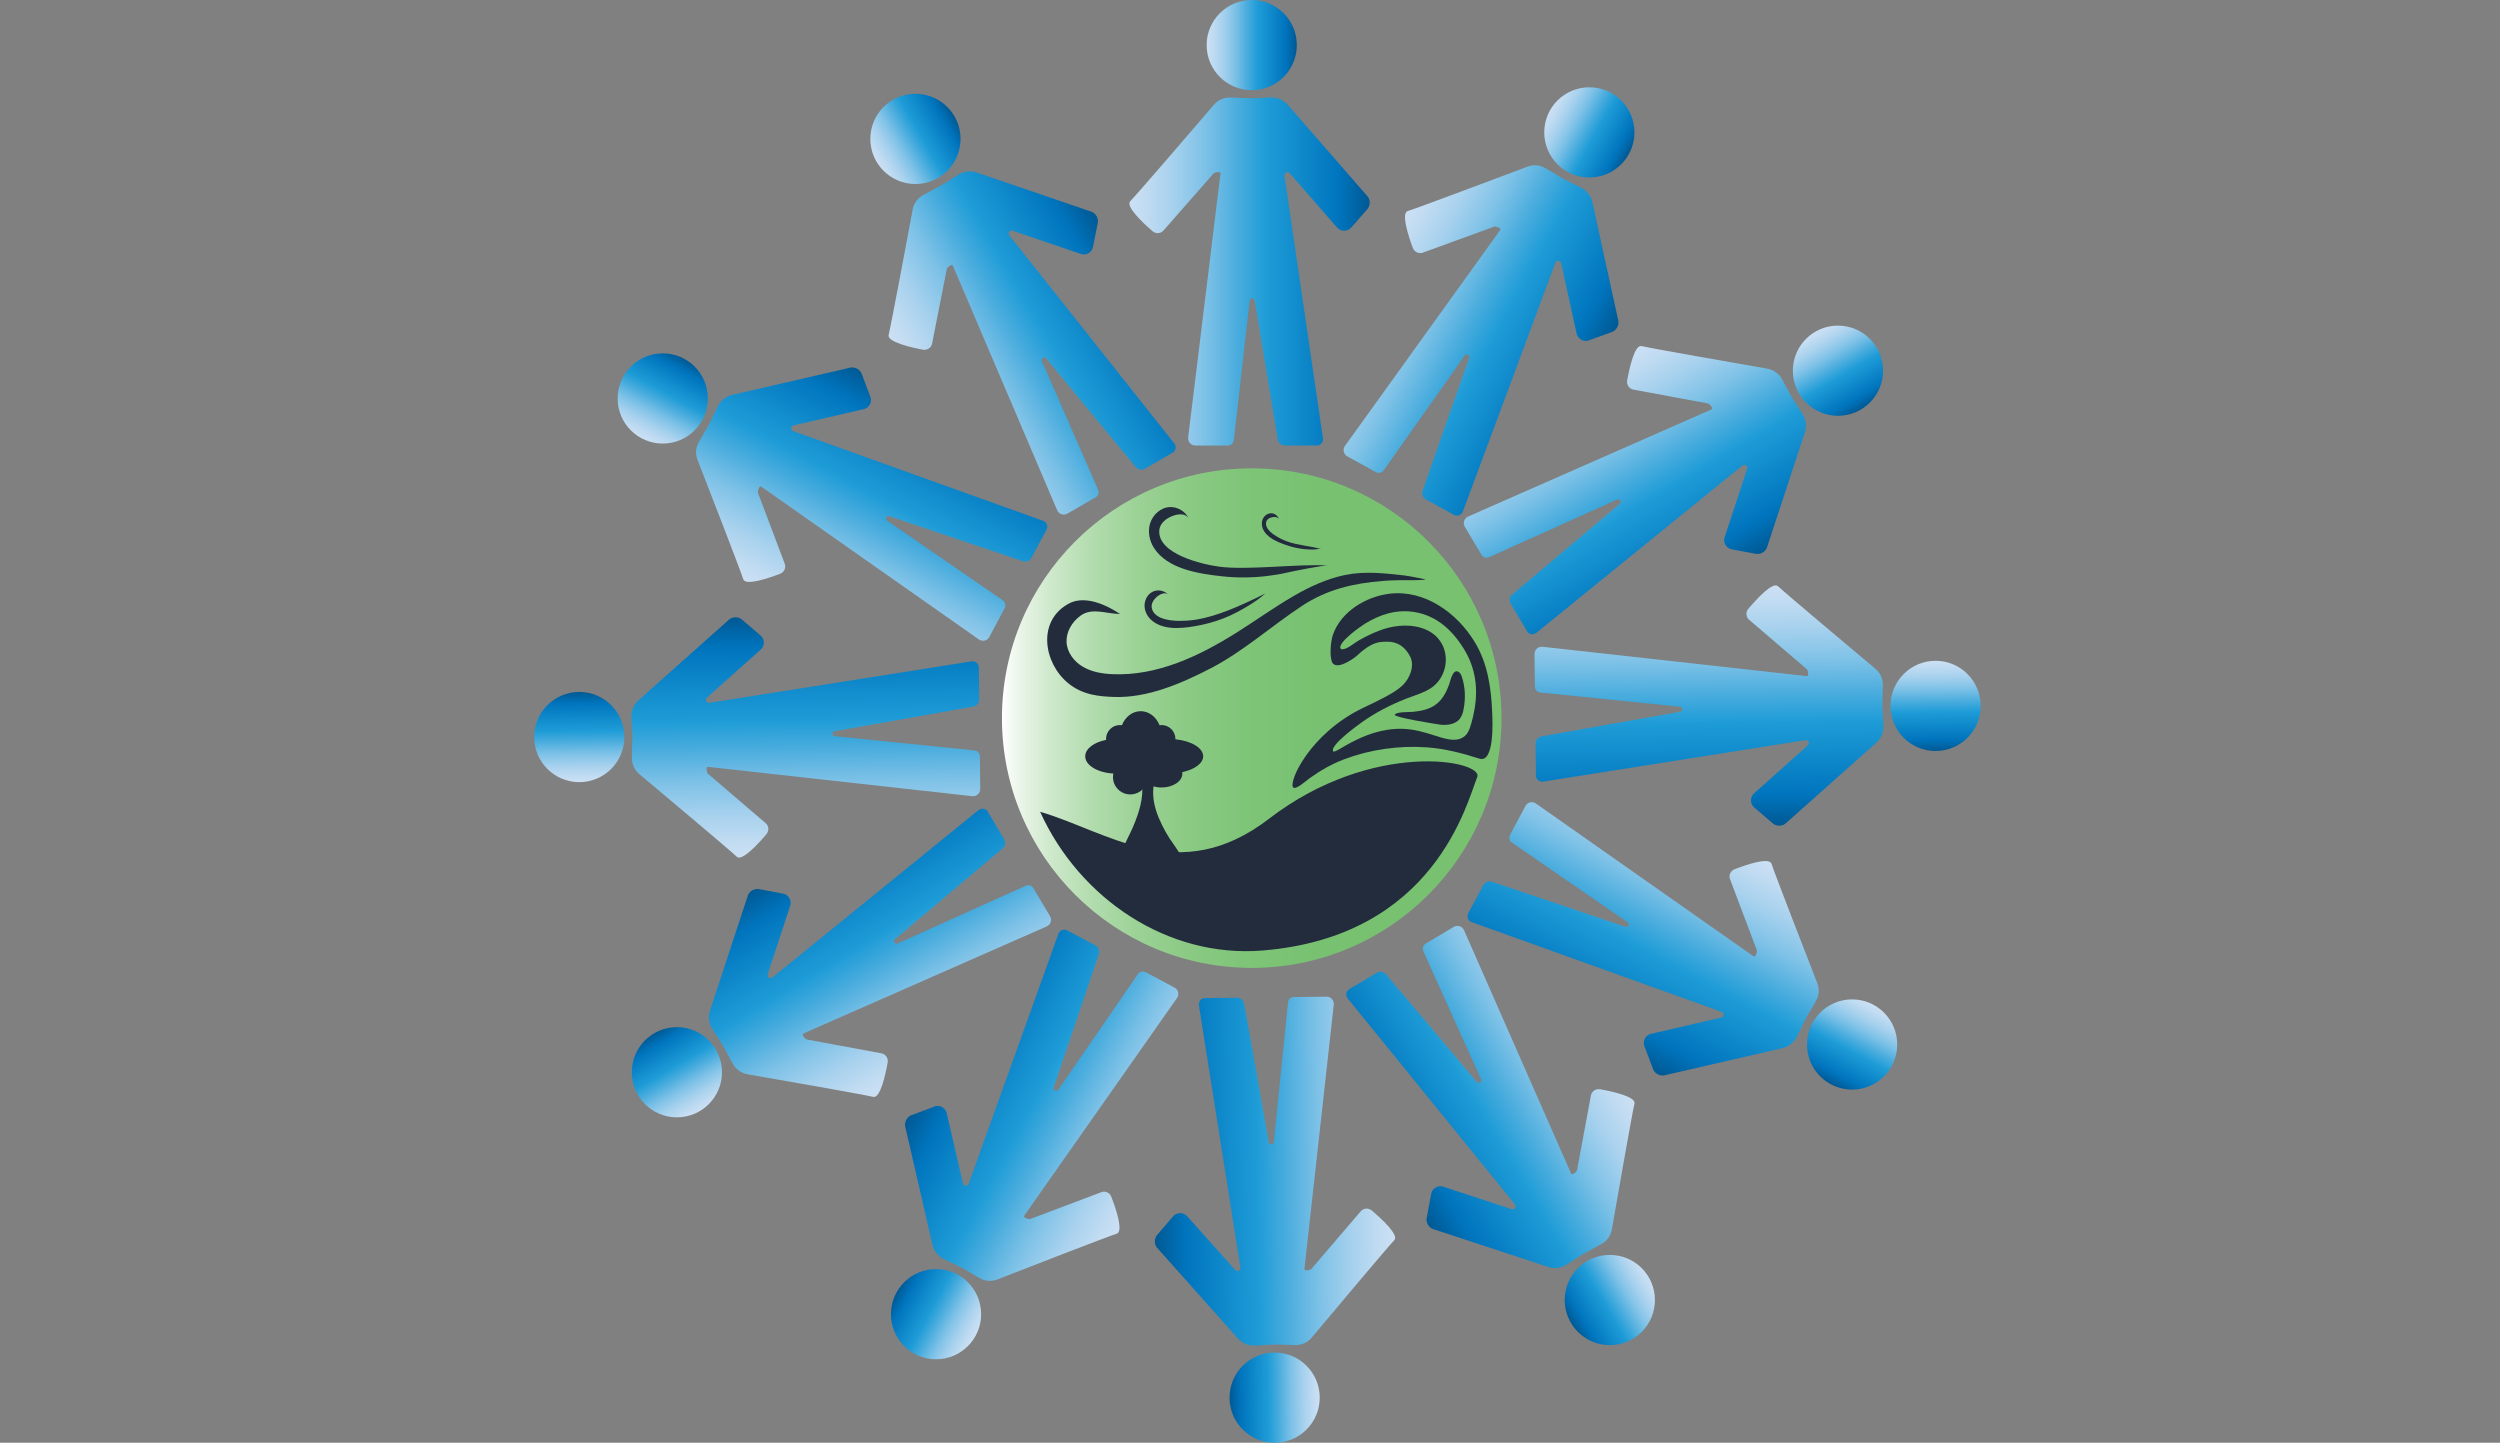<?xml version="1.0" encoding="UTF-8"?><svg id="Layer_1" xmlns="http://www.w3.org/2000/svg" xmlns:xlink="http://www.w3.org/1999/xlink" viewBox="0 0 360.32 207.94"><rect x="0" y="0" width="360.32" height="207.94" fill="#808080" stroke="none"/><defs><style>.cls-1{fill:url(#Sky-20);}.cls-1,.cls-2,.cls-3,.cls-4,.cls-5,.cls-6,.cls-7,.cls-8,.cls-9,.cls-10,.cls-11,.cls-12,.cls-13,.cls-14,.cls-15,.cls-16,.cls-17,.cls-18,.cls-19,.cls-20,.cls-21,.cls-22,.cls-23,.cls-24,.cls-25,.cls-26,.cls-27{stroke-width:0px;}.cls-2{fill:url(#Sky-21);}.cls-3{fill:url(#Sky-23);}.cls-4{fill:url(#Sky-22);}.cls-5{fill:url(#Sky-24);}.cls-6{fill:url(#Sky-10);}.cls-7{fill:url(#Sky-15);}.cls-8{fill:url(#Sky-18);}.cls-9{fill:url(#Sky-11);}.cls-10{fill:url(#Sky-19);}.cls-11{fill:url(#Sky-17);}.cls-12{fill:url(#Sky-16);}.cls-13{fill:url(#Sky-14);}.cls-14{fill:url(#Sky-12);}.cls-15{fill:url(#Sky-13);}.cls-16{fill:url(#Sky);}.cls-17{fill:#232c3d;}.cls-18{fill:url(#linear-gradient);}.cls-19{fill:#77c16f;}.cls-20{fill:url(#Sky-5);}.cls-21{fill:url(#Sky-3);}.cls-22{fill:url(#Sky-4);}.cls-23{fill:url(#Sky-7);}.cls-24{fill:url(#Sky-6);}.cls-25{fill:url(#Sky-9);}.cls-26{fill:url(#Sky-2);}.cls-27{fill:url(#Sky-8);}</style><linearGradient id="Sky" x1="173.91" y1="6.5" x2="186.91" y2="6.5" gradientUnits="userSpaceOnUse"><stop offset="0" stop-color="#cce0f4"/><stop offset=".06" stop-color="#c2dcf2"/><stop offset=".17" stop-color="#a9d2ee"/><stop offset=".31" stop-color="#7fc2e7"/><stop offset=".46" stop-color="#46abdd"/><stop offset=".57" stop-color="#1e9cd7"/><stop offset=".87" stop-color="#0075be"/><stop offset=".99" stop-color="#005b97"/></linearGradient><linearGradient id="Sky-2" x1="162.78" y1="39.13" x2="197.42" y2="39.13" xlink:href="#Sky"/><linearGradient id="Sky-3" x1="214.5" y1="14.53" x2="227.5" y2="14.53" gradientTransform="translate(42.27 -99.91) rotate(28.74)" xlink:href="#Sky"/><linearGradient id="Sky-4" x1="203.37" y1="47.16" x2="238.02" y2="47.16" gradientTransform="translate(42.27 -99.91) rotate(28.74)" xlink:href="#Sky"/><linearGradient id="Sky-5" x1="150.62" y1="46.54" x2="163.62" y2="46.54" gradientTransform="translate(-27.34 58.51) rotate(-30.08)" xlink:href="#Sky"/><linearGradient id="Sky-6" x1="139.48" y1="79.17" x2="174.13" y2="79.17" gradientTransform="translate(-27.34 58.51) rotate(-30.08)" xlink:href="#Sky"/><linearGradient id="Sky-7" x1="92.68" y1="-23.94" x2="105.68" y2="-23.94" gradientTransform="translate(282.6 176.37) rotate(179.35)" xlink:href="#Sky"/><linearGradient id="Sky-8" x1="81.54" y1="8.69" x2="116.19" y2="8.69" gradientTransform="translate(282.6 176.37) rotate(179.35)" xlink:href="#Sky"/><linearGradient id="Sky-9" x1="128.64" y1="26.89" x2="141.64" y2="26.89" gradientTransform="translate(241.47 276.76) rotate(-151.92)" xlink:href="#Sky"/><linearGradient id="Sky-10" x1="117.51" y1="59.52" x2="152.15" y2="59.52" gradientTransform="translate(241.47 276.76) rotate(-151.92)" xlink:href="#Sky"/><linearGradient id="Sky-11" x1="95.58" y1="-20.52" x2="108.58" y2="-20.52" gradientTransform="translate(309.28 117.56) rotate(149.26)" xlink:href="#Sky"/><linearGradient id="Sky-12" x1="84.45" y1="12.11" x2="119.09" y2="12.11" gradientTransform="translate(309.28 117.56) rotate(149.26)" xlink:href="#Sky"/><linearGradient id="Sky-13" x1="114.3" y1="30.03" x2="127.3" y2="30.03" gradientTransform="translate(54.84 227.36) rotate(-90.65)" xlink:href="#Sky"/><linearGradient id="Sky-14" x1="103.17" y1="62.66" x2="137.81" y2="62.66" gradientTransform="translate(54.84 227.36) rotate(-90.65)" xlink:href="#Sky"/><linearGradient id="Sky-15" x1="173.54" y1="63.82" x2="186.54" y2="63.82" gradientTransform="translate(-45.54 186.23) rotate(-61.92)" xlink:href="#Sky"/><linearGradient id="Sky-16" x1="162.41" y1="96.45" x2="197.06" y2="96.45" gradientTransform="translate(-45.54 186.23) rotate(-61.92)" xlink:href="#Sky"/><linearGradient id="Sky-17" x1="87.24" y1="37.02" x2="100.24" y2="37.02" gradientTransform="translate(113.66 254.03) rotate(-120.74)" xlink:href="#Sky"/><linearGradient id="Sky-18" x1="76.11" y1="69.65" x2="110.75" y2="69.65" gradientTransform="translate(113.66 254.03) rotate(-120.74)" xlink:href="#Sky"/><linearGradient id="Sky-19" x1="16.26" y1="32.91" x2="29.26" y2="32.91" gradientTransform="translate(311.61 78.61) rotate(89.35)" xlink:href="#Sky"/><linearGradient id="Sky-20" x1="5.13" y1="65.54" x2="39.77" y2="65.54" gradientTransform="translate(311.61 78.61) rotate(89.35)" xlink:href="#Sky"/><linearGradient id="Sky-21" x1="88.97" y1="113.48" x2="101.97" y2="113.48" gradientTransform="translate(412 119.74) rotate(118.08)" xlink:href="#Sky"/><linearGradient id="Sky-22" x1="77.83" y1="146.11" x2="112.48" y2="146.11" gradientTransform="translate(412 119.74) rotate(118.08)" xlink:href="#Sky"/><linearGradient id="Sky-23" x1=".96" y1="-9.63" x2="13.96" y2="-9.63" gradientTransform="translate(252.8 51.94) rotate(59.26)" xlink:href="#Sky"/><linearGradient id="Sky-24" x1="-10.17" y1="23" x2="24.47" y2="23" gradientTransform="translate(252.8 51.94) rotate(59.26)" xlink:href="#Sky"/><linearGradient id="linear-gradient" x1="144.41" y1="103.5" x2="216.41" y2="103.5" gradientUnits="userSpaceOnUse"><stop offset="0" stop-color="#fff"/><stop offset=".03" stop-color="#edf6ec"/><stop offset=".1" stop-color="#cde8ca"/><stop offset=".18" stop-color="#b2dcae"/><stop offset=".27" stop-color="#9cd296"/><stop offset=".37" stop-color="#8bca84"/><stop offset=".48" stop-color="#7fc578"/><stop offset=".64" stop-color="#78c171"/><stop offset="1" stop-color="#77c16f"/></linearGradient></defs><circle class="cls-16" cx="180.41" cy="6.5" r="6.5"/><path class="cls-26" d="M180.34,14.16l-2.99-.11c-.91-.03-1.78.35-2.37,1.03-2.84,3.31-11.24,13.08-12.07,13.91-.74.74,1.83,3.15,3.2,4.33.45.39,1.11.37,1.53-.04l7.27-8.28c.24-.21,1.04-.31,1,0l-4.66,38.03c-.09.62.4,1.18,1.02,1.18h4.71c.43,0,.8-.33.85-.76l2.28-20.11c.05-.42.65-.44.72-.02l3.32,20.02c.08.5.52.87,1.02.87h4.62c.55,0,.98-.5.88-1.05l-5.54-37.83c-.07-.41.43-.67.73-.38l6.91,7.91c.59.59,1.58.51,2.07-.17l2.3-2.62c.44-.61.35-1.45-.21-1.96l-11.3-12.98c-.62-.72-1.54-1.11-2.49-1.08l-2.66.1s-.1,0-.15,0Z"/><circle class="cls-21" cx="229.07" cy="19.08" r="6.5"/><path class="cls-22" d="M225.32,25.77l-2.57-1.53c-.78-.47-1.72-.55-2.57-.23-4.08,1.54-16.14,6.07-17.27,6.4-1.01.29.09,3.64.72,5.33.21.55.8.86,1.37.7l10.35-3.77c.31-.07,1.07.23.88.48l-22.37,31.1c-.38.5-.22,1.22.33,1.53l4.13,2.27c.38.21.86.1,1.11-.26l11.67-16.54c.24-.35.78-.07.64.33l-6.71,19.16c-.17.48.04,1.01.48,1.25l4.05,2.22c.49.27,1.1.03,1.28-.49l13.33-35.84c.14-.4.7-.38.82.02l2.26,10.26c.24.81,1.14,1.21,1.9.84l3.28-1.19c.68-.33,1-1.11.76-1.82l-3.67-16.81c-.2-.93-.82-1.72-1.67-2.14l-2.38-1.19s-.09-.05-.13-.07Z"/><circle class="cls-20" cx="131.94" cy="20.02" r="6.5"/><path class="cls-24" d="M135.72,26.69l-2.64,1.4c-.8.43-1.36,1.19-1.53,2.08-.8,4.29-3.17,16.95-3.47,18.09-.27,1.02,3.16,1.8,4.94,2.14.58.11,1.15-.24,1.31-.81l2.13-10.81c.1-.3.75-.79.87-.5l15.03,35.24c.24.58.93.82,1.48.51l4.08-2.36c.38-.22.53-.68.35-1.08l-8.11-18.55c-.17-.39.35-.7.62-.38l12.91,15.66c.32.39.88.49,1.32.24l3.99-2.31c.48-.28.59-.92.24-1.35l-23.76-29.96c-.27-.32.03-.8.44-.69l9.94,3.38c.81.22,1.62-.35,1.7-1.18l.68-3.42c.07-.75-.43-1.43-1.16-1.59l-16.28-5.57c-.9-.31-1.89-.19-2.7.32l-2.25,1.43s-.09.05-.13.08Z"/><circle class="cls-23" cx="183.71" cy="201.44" r="6.5"/><path class="cls-27" d="M183.69,193.78l2.99.08c.91.02,1.77-.37,2.36-1.06,2.8-3.34,11.09-13.21,11.91-14.05.74-.75-1.87-3.12-3.25-4.29-.45-.38-1.12-.36-1.53.06l-7.17,8.37c-.23.21-1.04.32-1,.01l4.23-38.08c.08-.62-.41-1.18-1.04-1.17l-4.71.05c-.43,0-.8.34-.84.77l-2.05,20.14c-.04.42-.65.44-.72.03l-3.55-19.98c-.09-.5-.53-.86-1.03-.86l-4.62.05c-.55,0-.97.51-.87,1.06l5.97,37.77c.08.41-.42.68-.72.38l-7-7.83c-.6-.59-1.59-.49-2.07.19l-2.27,2.65c-.43.62-.33,1.46.23,1.96l11.44,12.85c.63.71,1.55,1.1,2.5,1.05l2.66-.14s.1,0,.15,0Z"/><circle class="cls-25" cx="134.91" cy="189.41" r="6.5"/><path class="cls-6" d="M138.58,182.69l2.59,1.51c.78.46,1.73.53,2.58.2,4.06-1.58,16.07-6.25,17.2-6.59,1.01-.31-.13-3.64-.78-5.33-.21-.55-.81-.85-1.37-.68l-10.31,3.89c-.31.07-1.07-.22-.88-.47l22.02-31.36c.37-.51.21-1.23-.35-1.52l-4.16-2.22c-.38-.2-.86-.09-1.11.27l-11.48,16.67c-.24.35-.78.08-.65-.32l6.49-19.23c.16-.48-.05-1.01-.49-1.25l-4.07-2.17c-.49-.26-1.1-.02-1.27.51l-12.92,35.99c-.13.4-.7.39-.82,0l-2.37-10.23c-.24-.8-1.15-1.2-1.9-.82l-3.27,1.23c-.67.33-.99,1.12-.74,1.83l3.86,16.77c.21.93.84,1.71,1.69,2.12l2.4,1.16s.09.05.13.07Z"/><circle class="cls-9" cx="232.02" cy="187.37" r="6.5"/><path class="cls-14" d="M228.17,180.74l2.63-1.43c.8-.43,1.35-1.21,1.51-2.1.75-4.3,2.97-16.99,3.26-18.13.26-1.02-3.18-1.77-4.96-2.09-.58-.1-1.14.25-1.3.82l-2.01,10.83c-.1.3-.74.8-.86.51l-15.43-35.07c-.24-.58-.94-.81-1.48-.49l-4.05,2.41c-.37.22-.52.69-.34,1.09l8.32,18.45c.17.39-.34.71-.61.39l-13.09-15.51c-.33-.39-.89-.48-1.32-.22l-3.97,2.36c-.48.28-.58.93-.22,1.35l24.1,29.68c.27.32-.03.8-.43.69l-9.98-3.27c-.81-.21-1.62.37-1.69,1.2l-.64,3.43c-.06.75.44,1.43,1.18,1.58l16.34,5.38c.9.3,1.89.17,2.69-.35l2.23-1.45s.08-.05.13-.08Z"/><circle class="cls-15" cx="83.49" cy="106.23" r="6.5"/><path class="cls-13" d="M91.15,106.21l-.08,2.99c-.02.91.37,1.77,1.06,2.36,3.34,2.8,13.21,11.09,14.05,11.91.75.74,3.12-1.87,4.29-3.25.38-.45.36-1.12-.06-1.53l-8.37-7.17c-.21-.23-.32-1.04-.01-1l38.08,4.23c.62.08,1.18-.41,1.17-1.04l-.05-4.71c0-.43-.34-.8-.77-.84l-20.14-2.05c-.42-.04-.44-.65-.03-.72l19.98-3.55c.5-.09.86-.53.86-1.03l-.05-4.62c0-.55-.51-.97-1.06-.87l-37.77,5.97c-.41.08-.68-.42-.38-.72l7.83-7c.59-.6.49-1.59-.19-2.07l-2.65-2.27c-.62-.43-1.46-.33-1.96.23l-12.85,11.44c-.71.63-1.1,1.55-1.05,2.5l.14,2.66s0,.1,0,.15Z"/><circle class="cls-7" cx="95.52" cy="57.43" r="6.5"/><path class="cls-12" d="M102.24,61.1l-1.51,2.59c-.46.78-.53,1.73-.2,2.58,1.58,4.06,6.25,16.07,6.59,17.2.31,1.01,3.64-.13,5.33-.78.55-.21.85-.81.68-1.37l-3.89-10.31c-.07-.31.22-1.07.47-.88l31.36,22.02c.51.37,1.23.21,1.52-.35l2.22-4.16c.2-.38.09-.86-.27-1.11l-16.67-11.48c-.35-.24-.08-.78.32-.65l19.23,6.49c.48.16,1.01-.05,1.25-.49l2.17-4.07c.26-.49.02-1.1-.51-1.27l-35.99-12.92c-.4-.13-.39-.7,0-.82l10.23-2.37c.8-.24,1.2-1.15.82-1.9l-1.23-3.27c-.33-.67-1.12-.99-1.83-.74l-16.77,3.86c-.93.21-1.71.84-2.12,1.69l-1.16,2.4s-.05.09-.07.13Z"/><circle class="cls-11" cx="97.56" cy="154.54" r="6.5"/><path class="cls-8" d="M104.19,150.69l1.43,2.63c.43.8,1.21,1.35,2.1,1.51,4.3.75,16.99,2.97,18.13,3.26,1.02.26,1.77-3.18,2.09-4.96.1-.58-.25-1.14-.82-1.3l-10.83-2.01c-.3-.1-.8-.74-.51-.86l35.07-15.43c.58-.24.81-.94.49-1.48l-2.41-4.05c-.22-.37-.69-.52-1.09-.34l-18.45,8.32c-.39.17-.71-.34-.39-.61l15.51-13.09c.39-.33.48-.89.22-1.32l-2.36-3.97c-.28-.48-.93-.58-1.35-.22l-29.68,24.1c-.32.27-.8-.03-.69-.43l3.27-9.98c.21-.81-.37-1.62-1.2-1.69l-3.43-.64c-.75-.06-1.43.44-1.58,1.18l-5.38,16.34c-.3.9-.17,1.89.35,2.69l1.45,2.23s.05.08.08.13Z"/><circle class="cls-10" cx="278.97" cy="101.74" r="6.5"/><path class="cls-1" d="M271.3,101.76l.08-2.99c.02-.91-.37-1.77-1.06-2.36-3.34-2.8-13.21-11.09-14.05-11.91-.75-.74-3.12,1.87-4.29,3.25-.38.45-.36,1.12.06,1.53l8.37,7.17c.21.23.32,1.04.01,1l-38.08-4.23c-.62-.08-1.18.41-1.17,1.04l.05,4.71c0,.43.34.8.77.84l20.14,2.05c.42.04.44.65.03.72l-19.98,3.55c-.5.09-.86.53-.86,1.03l.05,4.62c0,.55.51.97,1.06.87l37.77-5.97c.41-.08.68.42.38.72l-7.83,7c-.59.6-.49,1.59.19,2.07l2.65,2.27c.62.43,1.46.33,1.96-.23l12.85-11.44c.71-.63,1.1-1.55,1.05-2.5l-.14-2.66s0-.1,0-.15Z"/><circle class="cls-2" cx="266.94" cy="150.54" r="6.5"/><path class="cls-4" d="M260.21,146.87l1.51-2.59c.46-.78.53-1.73.2-2.58-1.58-4.06-6.25-16.07-6.59-17.2-.31-1.01-3.64.13-5.33.78-.55.21-.85.81-.68,1.37l3.89,10.31c.07.31-.22,1.07-.47.88l-31.36-22.02c-.51-.37-1.23-.21-1.52.35l-2.22,4.16c-.2.38-.09.86.27,1.11l16.67,11.48c.35.24.08.78-.32.65l-19.23-6.49c-.48-.16-1.01.05-1.25.49l-2.17,4.07c-.26.49-.02,1.1.51,1.27l35.99,12.92c.4.13.39.7,0,.82l-10.23,2.37c-.8.24-1.2,1.15-.82,1.9l1.23,3.27c.33.67,1.12.99,1.83.74l16.77-3.86c.93-.21,1.71-.84,2.12-1.69l1.16-2.4s.05-.09.07-.13Z"/><circle class="cls-3" cx="264.9" cy="53.43" r="6.5"/><path class="cls-5" d="M258.27,57.28l-1.43-2.63c-.43-.8-1.21-1.35-2.1-1.51-4.3-.75-16.99-2.97-18.13-3.26-1.02-.26-1.77,3.18-2.09,4.96-.1.58.25,1.14.82,1.3l10.83,2.01c.3.1.8.74.51.86l-35.07,15.43c-.58.24-.81.94-.49,1.48l2.41,4.05c.22.37.69.52,1.09.34l18.45-8.32c.39-.17.71.34.39.61l-15.51,13.09c-.39.33-.48.89-.22,1.32l2.36,3.97c.28.48.93.58,1.35.22l29.68-24.1c.32-.27.8.03.69.43l-3.27,9.98c-.21.81.37,1.62,1.2,1.69l3.43.64c.75.06,1.43-.44,1.58-1.18l5.38-16.34c.3-.9.17-1.89-.35-2.69l-1.45-2.23s-.05-.08-.08-.13Z"/><circle class="cls-18" cx="180.41" cy="103.5" r="36"/><path class="cls-17" d="M149.91,117c5.72,12.62,18.48,21.08,32,20,25-2,29.56-21.53,31-25,.99-2.39-15.04-5.5-30,6-13,10-23.29,1.82-33-1Z"/><path class="cls-17" d="M170.91,124h-10c.21,0,1.21-2.37,1.37-2.67.48-.96.95-1.93,1.34-2.93.77-1.98,1.35-4.15.82-6.27l-.53-2.13s3,0,3,0c-.19.93-.36,1.87-.56,2.8-.37,1.71-.02,3.42.64,5.03.58,1.39,1.35,2.78,2.25,3.98.2.27,1.37,2.19,1.67,2.19Z"/><path class="cls-17" d="M165.15,108.89c-.16-.06-.32-.14-.46-.22-.08-.04-.16-.09-.23-.14.11-.07.2-.14.29-.23.04.04.08.09.11.14.12.14.21.29.29.45Z"/><path class="cls-17" d="M173.41,109c0-1.21-1.72-2.22-4-2.45v-.05c0-1.1-.9-2-2-2-.1,0-.2.01-.29.02-.47-1.19-1.51-2.02-2.71-2.02s-2.24.83-2.71,2.02c-.09,0-.19-.02-.29-.02-1.1,0-2,.9-2,2,0,.05,0,.1.01.14-1.76.34-3.01,1.27-3.01,2.36,0,1.3,1.77,2.36,4.05,2.49-.03.16-.05.33-.05.51,0,1.38,1.12,2.5,2.5,2.5,1.07,0,1.99-.67,2.34-1.62.54.38,1.31.62,2.16.62,1.66,0,3-.9,3-2,0-.07-.01-.14-.02-.21,1.77-.38,3.02-1.26,3.02-2.29ZM164.46,110.53c.11-.07.2-.14.29-.23.04.04.08.09.11.14.12.14.21.29.29.45-.16-.06-.32-.14-.46-.22-.08-.04-.16-.09-.23-.14Z"/><path class="cls-17" d="M165.15,108.89c-.16-.06-.32-.14-.46-.22-.08-.04-.16-.09-.23-.14.11-.07.2-.14.29-.23.04.04.08.09.11.14.12.14.21.29.29.45Z"/><path class="cls-17" d="M165.15,108.89c-.16-.06-.32-.14-.46-.22.05-.08.11-.15.17-.23.12.14.21.29.29.45Z"/><path class="cls-17" d="M186.41,113.5c.36.38,2.03-1.12,2.29-1.3,1.57-1.12,3.19-2.07,4.99-2.75,3.79-1.43,7.89-2.02,11.92-1.74,2.63.19,5.11.83,7.61,1.63,2.22.7,1.89-5.59,1.85-6.54-.14-3.56-.61-7.07-2.47-10.18-2.54-4.25-7.27-7.7-12.41-7.04-3.33.43-6.9,2.56-8.06,5.86-.42,1.19-.53,3.67,0,4.21.89.9,3.33-1.05,3.33-1.05,2.22-2.11,3.33-2.11,4.44-2.11.57,0,2.22,0,3.33,2.11.7,1.33,0,3.16-1.11,4.21s-3.33,2.11-5.55,3.16c-7.79,3.7-10.91,10.75-10.18,11.54Z"/><path class="cls-19" d="M193.26,93.54c-.69-.84,3.03-3.38,3.47-3.65,2.21-1.35,4.58-2.11,7.19-1.67,3.2.55,5.43,2.65,7.08,5.32,2.7,4.37,1.58,8.72,1.11,10.53-.34,1.3-.67,1.78-1.11,2.11-1.76,1.29-4.38-.62-7.76-1.05-6.06-.77-10.77,3.66-11.09,3.16-.54-.84,3.54-3.76,4.07-4.15,1.96-1.41,4.12-2.52,6.36-3.41,1.94-.77,3.97-1.13,5.11-3.1,1.27-2.18.78-5.03-1.36-6.44-1.83-1.2-4.31-1.23-6.36-.68-1.48.4-2.86,1.07-4.18,1.82-.58.33-1.64,1.27-2.35,1.25-.06,0-.13,0-.18-.05Z"/><path class="cls-17" d="M201.03,103.02c-.09.39,6.01,1.35,6.54,1.42,1.03.13,2.22-.05,2.85-.87.31-.41.45-.92.54-1.43.28-1.52.23-3.11-.26-4.57-.1-.31-.25-.63-.54-.77-.82-.38-1.14,1.44-1.31,1.89-.39,1.04-.91,2.07-1.8,2.77-.98.78-2.24,1.02-3.46,1.14-.37.04-2.45-.03-2.55.42Z"/><path class="cls-17" d="M205.41,83.5c.09.09-1.37.12-1.5.12-1.54-.02-3.08-.01-4.62.11-4.25.34-8.06,1.23-11.64,3.6-4.42,2.91-8.43,6.54-13.13,8.98-4.24,2.2-9.17,4.33-14.01,4.14-1.94-.08-4.42-.21-6.59-2.01-3.53-2.92-4.48-9,.17-11.47,1.72-.91,4.33-.48,7.33,1.52-2,0-4-1-5.73.28-1.18.87-2.03,2.29-1.97,3.76.06,1.49,1.08,2.83,2.37,3.58s2.81,1,4.31,1.06c6.38.26,12.41-2.6,17.69-5.91,2.82-1.76,5.51-3.71,8.39-5.38,2.26-1.31,4.77-2.47,7.38-3.01,2.84-.58,5.71-.25,8.56.07.68.08,3,.55,3,.55Z"/><path class="cls-17" d="M182.41,85.5s-1,1-3.3,2.28c-.62.35-1.25.69-1.9.98-1.3.58-2.66,1.02-4.06,1.31-2.19.45-5.23.94-7.1-.61-.64-.52-1.07-1.31-1.09-2.13-.02-.91.51-1.85,1.4-2.14.68-.23,1.48-.03,1.99.48-.39-.32-.98-.11-1.4.18-.59.42-1.1,1.1-.94,1.81.52,2.26,4.99,1.9,6.59,1.61,2.79-.5,5.81-1.75,9.81-3.75Z"/><path class="cls-17" d="M191.41,81.5c-.77-.03-5.06.83-5.82,1.01-1.03.24-2.08.41-3.13.53-2.1.24-4.23.25-6.34.02-3.3-.36-7.83-1.03-9.79-4.07-.66-1.03-.93-2.34-.58-3.51.38-1.29,1.56-2.39,2.95-2.4,1.07-.01,2.12.63,2.6,1.58-.41-.63-1.34-.61-2.06-.38-1.02.32-2.06,1.06-2.15,2.13-.29,3.44,6.21,4.94,8.61,5.26,4.17.56,11.54-.45,15.71-.16Z"/><path class="cls-17" d="M190.45,79.14c-.3-.08-.84.07-1.15.07-.43,0-.86-.02-1.29-.06-.85-.09-1.7-.27-2.51-.55-1.28-.43-3.01-1.09-3.52-2.47-.17-.47-.16-1.01.08-1.44.26-.48.83-.81,1.38-.69.42.09.78.43.89.85-.11-.29-.48-.36-.78-.33-.43.04-.91.24-1.04.66-.41,1.34,2.03,2.5,2.95,2.84,1.6.59,3.37.65,5,1.13Z"/></svg>